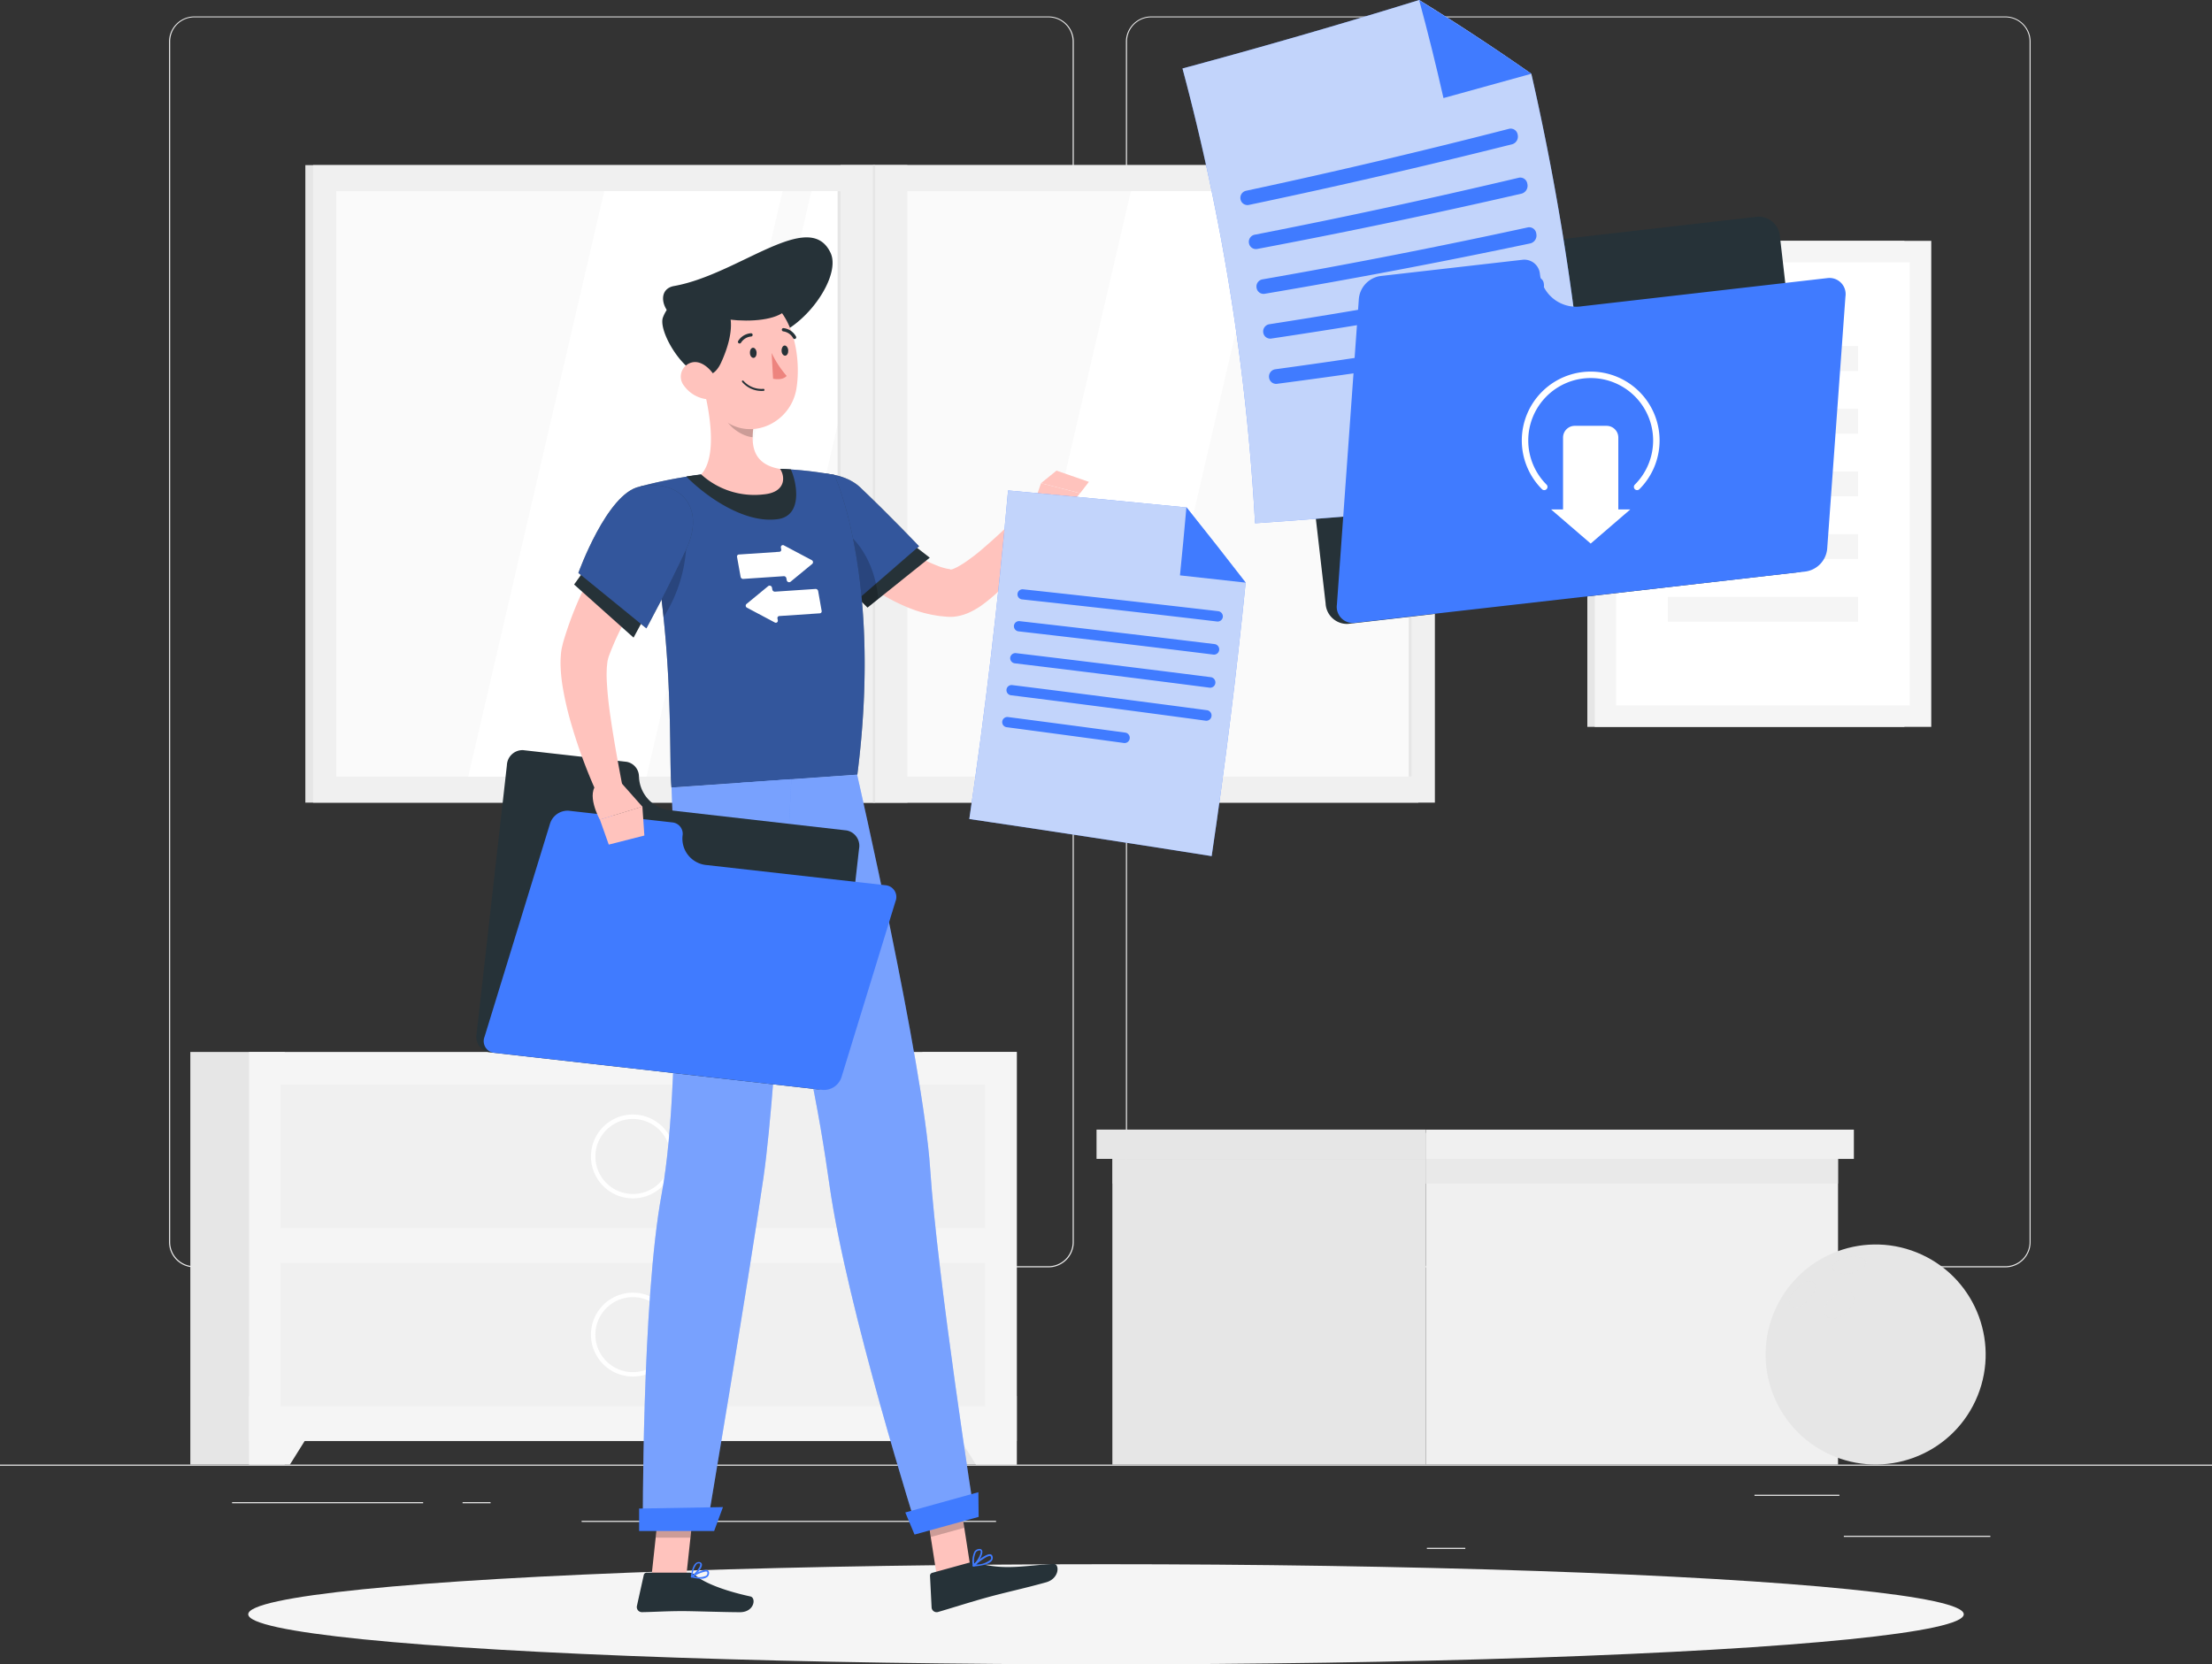 <svg xmlns="http://www.w3.org/2000/svg" width="325.227" height="244.752" viewBox="0 0 325.227 244.752">
  <rect x="0" y="0" width="325.227" height="244.752" fill="#333333" stroke="none"/>
  <g id="download-img1" transform="translate(0 -52.58)">
    <g id="freepik--background-complete--inject-32" transform="translate(0 55)">
      <rect id="Rectangle_6017" data-name="Rectangle 6017" width="325.227" height="0.163" transform="translate(0 212.959)" fill="#ebebeb"/>
      <rect id="Rectangle_6018" data-name="Rectangle 6018" width="21.543" height="0.163" transform="translate(271.096 223.424)" fill="#ebebeb"/>
      <rect id="Rectangle_6019" data-name="Rectangle 6019" width="5.652" height="0.163" transform="translate(209.791 225.194)" fill="#ebebeb"/>
      <rect id="Rectangle_6020" data-name="Rectangle 6020" width="12.482" height="0.163" transform="translate(257.963 217.388)" fill="#ebebeb"/>
      <rect id="Rectangle_6021" data-name="Rectangle 6021" width="28.093" height="0.163" transform="translate(34.123 218.481)" fill="#ebebeb"/>
      <rect id="Rectangle_6022" data-name="Rectangle 6022" width="4.117" height="0.163" transform="translate(68.011 218.481)" fill="#ebebeb"/>
      <rect id="Rectangle_6023" data-name="Rectangle 6023" width="60.934" height="0.163" transform="translate(85.515 221.226)" fill="#ebebeb"/>
      <path id="Path_45918" data-name="Path 45918" d="M167.514,238.948H41.918a3.714,3.714,0,0,1-3.708-3.714V58.682A3.714,3.714,0,0,1,41.918,55h125.6a3.714,3.714,0,0,1,3.714,3.714v176.52A3.714,3.714,0,0,1,167.514,238.948ZM41.918,55.13a3.551,3.551,0,0,0-3.545,3.551V235.234a3.551,3.551,0,0,0,3.545,3.551h125.6a3.558,3.558,0,0,0,3.551-3.551V58.682a3.558,3.558,0,0,0-3.551-3.551Z" transform="translate(-13.356 -55)" fill="#ebebeb"/>
      <path id="Path_45919" data-name="Path 45919" d="M383.817,238.948h-125.6a3.721,3.721,0,0,1-3.714-3.714V58.682A3.721,3.721,0,0,1,258.214,55h125.6a3.714,3.714,0,0,1,3.7,3.682V235.234A3.714,3.714,0,0,1,383.817,238.948ZM258.214,55.13a3.558,3.558,0,0,0-3.551,3.551V235.234a3.558,3.558,0,0,0,3.551,3.551h125.6a3.558,3.558,0,0,0,3.551-3.551V58.682a3.558,3.558,0,0,0-3.551-3.551Z" transform="translate(-88.96 -55)" fill="#ebebeb"/>
      <rect id="Rectangle_6024" data-name="Rectangle 6024" width="163.641" height="93.75" transform="translate(44.894 21.862)" fill="#e6e6e6"/>
      <rect id="Rectangle_6025" data-name="Rectangle 6025" width="164.936" height="93.75" transform="translate(46.033 21.862)" fill="#f0f0f0"/>
      <rect id="Rectangle_6026" data-name="Rectangle 6026" width="86.094" height="158.125" transform="translate(207.566 25.686) rotate(90)" fill="#fafafa"/>
      <path id="Path_45920" data-name="Path 45920" d="M105.84,180.584l20-86.094h26.213L132.06,180.584Z" transform="translate(-36.996 -68.804)" fill="#fff"/>
      <path id="Path_45921" data-name="Path 45921" d="M152.67,180.584,172.665,94.49H184.5l-19.995,86.094Z" transform="translate(-53.365 -68.804)" fill="#fff"/>
      <path id="Path_45922" data-name="Path 45922" d="M224.89,180.584,244.885,94.49h20.223l-19.995,86.094Z" transform="translate(-78.609 -68.804)" fill="#fff"/>
      <rect id="Rectangle_6027" data-name="Rectangle 6027" width="86.094" height="0.436" transform="translate(207.56 25.686) rotate(90)" fill="#e6e6e6"/>
      <rect id="Rectangle_6028" data-name="Rectangle 6028" width="9.828" height="93.75" transform="translate(123.586 21.862)" fill="#f0f0f0"/>
      <rect id="Rectangle_6029" data-name="Rectangle 6029" width="86.094" height="0.436" transform="translate(123.586 25.686) rotate(90)" fill="#e6e6e6"/>
      <rect id="Rectangle_6030" data-name="Rectangle 6030" width="0.345" height="93.75" transform="translate(128.328 21.862)" fill="#e6e6e6"/>
      <rect id="Rectangle_6031" data-name="Rectangle 6031" width="13.874" height="60.674" transform="translate(135.62 152.278)" fill="#e6e6e6"/>
      <path id="Path_45923" data-name="Path 45923" d="M217.213,376.989h6V366.92H210.91Z" transform="translate(-73.723 -164.031)" fill="#f5f5f5"/>
      <rect id="Rectangle_6032" data-name="Rectangle 6032" width="13.874" height="60.674" transform="translate(27.983 152.278)" fill="#e6e6e6"/>
      <rect id="Rectangle_6033" data-name="Rectangle 6033" width="112.88" height="57.214" transform="translate(36.614 152.278)" fill="#f5f5f5"/>
      <path id="Path_45924" data-name="Path 45924" d="M62.3,376.989H56.29V366.92H68.6Z" transform="translate(-19.676 -164.031)" fill="#f5f5f5"/>
      <rect id="Rectangle_6034" data-name="Rectangle 6034" width="103.559" height="21.101" transform="translate(41.278 157.091)" fill="#f0f0f0"/>
      <path id="Path_45925" data-name="Path 45925" d="M139.746,315.583a6.166,6.166,0,1,1,6.166-6.16,6.166,6.166,0,0,1-6.166,6.16Zm0-11.676a5.516,5.516,0,1,0,5.516,5.516,5.516,5.516,0,0,0-5.516-5.516Z" transform="translate(-46.692 -141.775)" fill="#fff"/>
      <rect id="Rectangle_6035" data-name="Rectangle 6035" width="103.559" height="21.101" transform="translate(41.278 183.291)" fill="#f0f0f0"/>
      <path id="Path_45926" data-name="Path 45926" d="M139.746,355.863a6.166,6.166,0,1,1,6.166-6.166,6.166,6.166,0,0,1-6.166,6.166Zm0-11.676a5.516,5.516,0,1,0,5.516,5.509A5.516,5.516,0,0,0,139.746,344.187Z" transform="translate(-46.692 -155.855)" fill="#fff"/>
      <rect id="Rectangle_6036" data-name="Rectangle 6036" width="46.104" height="44.953" transform="translate(209.654 212.959) rotate(180)" fill="#e6e6e6"/>
      <rect id="Rectangle_6037" data-name="Rectangle 6037" width="60.59" height="44.953" transform="translate(209.654 167.999)" fill="#f0f0f0"/>
      <rect id="Rectangle_6038" data-name="Rectangle 6038" width="106.694" height="7.454" transform="translate(270.244 171.629) rotate(180)" fill="#e6e6e6" opacity="0.7"/>
      <rect id="Rectangle_6039" data-name="Rectangle 6039" width="48.426" height="4.306" transform="translate(209.648 167.999) rotate(180)" fill="#e6e6e6"/>
      <rect id="Rectangle_6040" data-name="Rectangle 6040" width="62.918" height="4.306" transform="translate(209.654 163.7)" fill="#f0f0f0"/>
      <circle id="Ellipse_1229" data-name="Ellipse 1229" cx="16.183" cy="16.183" r="16.183" transform="matrix(0.42, -0.907, 0.907, 0.42, 254.297, 204.647)" fill="#e6e6e6"/>
      <path id="Path_45927" data-name="Path 45927" d="M416.887,337.834c-1.359.254-2.569-.085-2.693-.755s.885-1.411,2.251-1.665,2.569.085,2.693.755S418.253,337.581,416.887,337.834Z" transform="translate(-144.777 -152.989)" fill="#e6e6e6" opacity="0.7"/>
      <ellipse id="Ellipse_1230" data-name="Ellipse 1230" cx="2.511" cy="1.229" rx="2.511" ry="1.229" transform="translate(262.368 188.887) rotate(-45.65)" fill="#e6e6e6" opacity="0.7"/>
      <path id="Path_45928" data-name="Path 45928" d="M415.482,346.534c-1.106.839-2.42.969-2.934.293s-.039-1.906,1.067-2.745,2.407-.956,2.934-.306S416.588,345.727,415.482,346.534Z" transform="translate(-144.133 -155.795)" fill="#e6e6e6" opacity="0.7"/>
      <rect id="Rectangle_6041" data-name="Rectangle 6041" width="46.618" height="71.472" transform="translate(233.383 32.998)" fill="#e6e6e6"/>
      <rect id="Rectangle_6042" data-name="Rectangle 6042" width="49.48" height="71.472" transform="translate(234.469 32.998)" fill="#f5f5f5"/>
      <rect id="Rectangle_6043" data-name="Rectangle 6043" width="65.162" height="43.171" transform="translate(280.788 36.152) rotate(90)" fill="#fff"/>
      <rect id="Rectangle_6044" data-name="Rectangle 6044" width="3.656" height="27.976" transform="translate(273.19 66.906) rotate(90)" fill="#f5f5f5"/>
      <rect id="Rectangle_6045" data-name="Rectangle 6045" width="3.656" height="27.976" transform="translate(273.197 57.689) rotate(90)" fill="#f5f5f5"/>
      <rect id="Rectangle_6046" data-name="Rectangle 6046" width="3.656" height="27.976" transform="translate(273.197 48.465) rotate(90)" fill="#f5f5f5"/>
      <rect id="Rectangle_6047" data-name="Rectangle 6047" width="3.656" height="27.976" transform="translate(273.197 76.123) rotate(90)" fill="#f5f5f5"/>
      <rect id="Rectangle_6048" data-name="Rectangle 6048" width="3.656" height="27.976" transform="translate(273.197 85.346) rotate(90)" fill="#f5f5f5"/>
    </g>
    <g id="freepik--Shadow--inject-32" transform="translate(36.497 282.607)">
      <ellipse id="freepik--path--inject-32" cx="126.116" cy="7.363" rx="126.116" ry="7.363" fill="#f5f5f5"/>
    </g>
    <g id="freepik--Character--inject-32" transform="translate(70.029 87.49)">
      <path id="Path_45929" data-name="Path 45929" d="M210.764,400.479l4.93-1.359-1.834-11.78-4.93,1.359Z" transform="translate(-143.059 -203.658)" fill="#ffc3bd"/>
      <path id="Path_45930" data-name="Path 45930" d="M147.26,401.365h5.113l1.275-11.845h-5.113Z" transform="translate(-121.503 -204.42)" fill="#ffc3bd"/>
      <path id="Path_45931" data-name="Path 45931" d="M151.633,406.82H145.4a.449.449,0,0,0-.436.351l-1.008,4.553a.755.755,0,0,0,.748.911c2-.033,3.473-.156,6-.156,1.555,0,6.244.163,8.391.163s2.426-2.12,1.548-2.316c-3.942-.859-6.914-2.049-8.17-3.181A1.236,1.236,0,0,0,151.633,406.82Z" transform="translate(-120.341 -210.467)" fill="#263238"/>
      <path id="Path_45932" data-name="Path 45932" d="M215.931,404.548l-5.386,1.483a.436.436,0,0,0-.325.449l.234,4.657a.742.742,0,0,0,.95.65c1.951-.566,4.709-1.451,7.155-2.127,2.855-.787,5.366-1.3,8.71-2.231,2.029-.559,2.023-2.758,1.125-2.712-4.091.221-7.266,1-11.162-.143A2.374,2.374,0,0,0,215.931,404.548Z" transform="translate(-143.51 -209.646)" fill="#263238"/>
      <path id="Path_45933" data-name="Path 45933" d="M186.987,161.54c.2.241.488.585.755.878l.813.93c.546.65,1.119,1.223,1.7,1.808,1.164,1.177,2.348,2.322,3.584,3.363a22.792,22.792,0,0,0,7.688,4.677,8.841,8.841,0,0,0,.943.254l.462.078c.28.039,0,0,0,.052s.052,0,.26-.039a5.087,5.087,0,0,0,.761-.325,14.52,14.52,0,0,0,1.841-1.19,23.252,23.252,0,0,0,1.912-1.516c2.543-2.16,5.074-4.644,7.526-7.09l3.083,2.29a56.694,56.694,0,0,1-6.387,9.067,24.9,24.9,0,0,1-4.43,4.1,11.888,11.888,0,0,1-1.587.93,7.35,7.35,0,0,1-2.29.689,6.291,6.291,0,0,1-1.353,0l-.859-.078c-.559-.085-1.125-.169-1.665-.3a18.356,18.356,0,0,1-3.083-.982,27.075,27.075,0,0,1-2.8-1.346,35.65,35.65,0,0,1-4.911-3.317,46.548,46.548,0,0,1-4.267-3.864q-1-1.015-1.951-2.081c-.319-.358-.65-.715-.937-1.086s-.592-.722-.937-1.184Z" transform="translate(-133.248 -124.731)" fill="#ffc3bd"/>
      <path id="Path_45934" data-name="Path 45934" d="M193.03,181.333l1.99,2,9.158-7.337L200.9,173.45Z" transform="translate(-137.502 -128.894)" fill="#263238"/>
      <path id="Path_45935" data-name="Path 45935" d="M176.525,162.62c-.377,4.872,10.6,14.824,10.6,14.824l9.7-8.417s-4.091-4.332-8.677-8.684C184.994,157.352,176.935,157.345,176.525,162.62Z" transform="translate(-131.729 -123.606)" fill="#263238"/>
      <path id="Path_45936" data-name="Path 45936" d="M176.525,162.62c-.377,4.872,10.6,14.824,10.6,14.824l9.7-8.417s-4.091-4.332-8.677-8.684C184.994,157.352,176.935,157.345,176.525,162.62Z" transform="translate(-131.729 -123.606)" fill="#407bff" opacity="0.5"/>
      <path id="Path_45937" data-name="Path 45937" d="M191.815,178.177c-.1-.455-.221-.911-.358-1.359-1.262-4.007-4.143-7.636-8.658-8.046-2.036-.182-2.6,1.249-2.478,3.35a65.825,65.825,0,0,0,8.131,8.97l.82-.709,1.3,1.3,1.568-1.255a15.248,15.248,0,0,0-.325-2.251Z" transform="translate(-133.054 -127.253)" opacity="0.2"/>
      <path id="Path_45938" data-name="Path 45938" d="M233.07,164.813l1.457-4.293,5.75,1.477a27.4,27.4,0,0,1-3.9,3.721Z" transform="translate(-151.497 -124.374)" fill="#ffc3bd"/>
      <path id="Path_45939" data-name="Path 45939" d="M237.587,157.68l4.761,1.652L241.06,161l-5.75-1.477Z" transform="translate(-152.28 -123.381)" fill="#ffc3bd"/>
      <path id="Path_45940" data-name="Path 45940" d="M213.86,387.34l.95,6.075-4.937,1.359-.943-6.075Z" transform="translate(-143.059 -203.658)" opacity="0.2"/>
      <path id="Path_45941" data-name="Path 45941" d="M148.857,389.53h5.119l-.657,6.108H148.2Z" transform="translate(-121.831 -204.424)" opacity="0.2"/>
      <path id="Path_45942" data-name="Path 45942" d="M144.57,159.912a114.48,114.48,0,0,1,3.252,16.827c.481,3.961.774,7.74.956,11.175.423,8.04.247,14.167.488,16.261,4-.273,19.071-1.3,27.319-1.9,3.721-29.095-3.376-44.081-3.376-44.081a53.606,53.606,0,0,0-6.537-.813c-.462,0-.93-.046-1.4-.052a100.818,100.818,0,0,0-11.6.807c-.735.085-1.47.2-2.186.312A68.61,68.61,0,0,0,144.57,159.912Z" transform="translate(-120.563 -123.259)" fill="#263238"/>
      <path id="Path_45943" data-name="Path 45943" d="M144.57,159.912a114.48,114.48,0,0,1,3.252,16.827c.481,3.961.774,7.74.956,11.175.423,8.04.247,14.167.488,16.261,4-.273,19.071-1.3,27.319-1.9,3.721-29.095-3.376-44.081-3.376-44.081a53.606,53.606,0,0,0-6.537-.813c-.462,0-.93-.046-1.4-.052a100.818,100.818,0,0,0-11.6.807c-.735.085-1.47.2-2.186.312A68.61,68.61,0,0,0,144.57,159.912Z" transform="translate(-120.563 -123.259)" fill="#407bff" opacity="0.5"/>
      <path id="Path_45944" data-name="Path 45944" d="M178.819,184.167l-5.958.4a.377.377,0,0,1-.384-.3l-.052-.286a.351.351,0,0,0-.553-.234l-3.207,2.641a.332.332,0,0,0,.091.54l4.065,2.16a.3.3,0,0,0,.462-.306l-.052-.28a.293.293,0,0,1,.267-.351l5.958-.4a.293.293,0,0,0,.273-.345l-.52-2.94a.377.377,0,0,0-.39-.3Z" transform="translate(-128.95 -132.469)" fill="#fff"/>
      <path id="Path_45945" data-name="Path 45945" d="M167.508,179.49l5.958-.4a.371.371,0,0,1,.384.3l.052.286a.358.358,0,0,0,.559.234l3.207-2.641a.338.338,0,0,0-.1-.546l-4.059-2.153a.3.3,0,0,0-.462.306l.046.28a.286.286,0,0,1-.267.345l-5.958.4a.293.293,0,0,0-.273.345l.527,2.934A.371.371,0,0,0,167.508,179.49Z" transform="translate(-128.261 -129.268)" fill="#fff"/>
      <path id="Path_45946" data-name="Path 45946" d="M157.316,158.107a100.894,100.894,0,0,1,11.6-.807,12.685,12.685,0,0,1,1.411.052h.163c.826,1.711,1.9,6.8-1.906,7.331-5.165.715-11.006-3.747-13.458-6.277C155.846,158.3,156.587,158.191,157.316,158.107Z" transform="translate(-124.254 -123.249)" fill="#263238"/>
      <path id="Path_45947" data-name="Path 45947" d="M152.44,172.62a21.53,21.53,0,0,1-3.363,11.825c-.072-.781-.163-1.568-.26-2.361-.364-2.979-.833-6.062-1.457-9.178Z" transform="translate(-121.538 -128.604)" opacity="0.2"/>
      <path id="Path_45948" data-name="Path 45948" d="M158.741,138.33c.989,3.688,2.2,10.472-.241,13.146a11.624,11.624,0,0,0,9.191,2.934c3.207-.293,3.213-2.55,2.413-3.74-4.234-.7-4.345-3.8-3.818-6.752Z" transform="translate(-125.432 -116.618)" fill="#ffc3bd"/>
      <path id="Path_45949" data-name="Path 45949" d="M163.563,141.84l4.462,3.3a12.163,12.163,0,0,0-.215,2.088c-1.607-.117-3.9-1.711-4.2-3.363a5.529,5.529,0,0,1-.052-2.023Z" transform="translate(-127.177 -117.845)" opacity="0.2"/>
      <path id="Path_45950" data-name="Path 45950" d="M174.5,107.213c1.893,3.981-5.542,13.66-11.611,12.6a102.771,102.771,0,0,1-10.16-2.472c-2.947-.859-4.026-4.748-1.223-5.243C161.014,110.4,171.363,100.6,174.5,107.213Z" transform="translate(-122.417 -104.95)" fill="#263238"/>
      <path id="Path_45951" data-name="Path 45951" d="M157.54,125.484c.65,5.028.794,8.007,3.532,10.407,4.111,3.636,10.186.885,11.058-4.247.774-4.618-.442-12.072-5.529-13.738a6.927,6.927,0,0,0-9.061,7.578Z" transform="translate(-125.07 -109.352)" fill="#ffc3bd"/>
      <path id="Path_45952" data-name="Path 45952" d="M170.914,138.822h0a3.721,3.721,0,0,1-3.174-1.3.13.13,0,0,1,0-.182.124.124,0,0,1,.182,0,3.545,3.545,0,0,0,2.953,1.19.13.13,0,0,1,.137.124.124.124,0,0,1-.1.169Z" transform="translate(-128.649 -116.257)" fill="#263238"/>
      <path id="Path_45953" data-name="Path 45953" d="M158.353,127.8c1.906-4.15,2.316-8.4-1.171-9.7a5.483,5.483,0,0,0-7.383,3.064C148.83,123.788,155.582,133.851,158.353,127.8Z" transform="translate(-122.357 -109.393)" fill="#263238"/>
      <path id="Path_45954" data-name="Path 45954" d="M156.93,118.852c3.5,2.5,15.494,2.654,13.8-1.847C169.464,113.635,161.132,113.739,156.93,118.852Z" transform="translate(-124.883 -108.36)" fill="#263238"/>
      <path id="Path_45955" data-name="Path 45955" d="M154.408,136.663a4.82,4.82,0,0,0,3.148,1.912c1.672.247,2.3-1.3,1.659-2.771-.579-1.3-2.146-3.044-3.74-2.6A2.148,2.148,0,0,0,154.408,136.663Z" transform="translate(-123.831 -114.801)" fill="#ffc3bd"/>
      <path id="Path_45956" data-name="Path 45956" d="M201.382,335.514l-8.345,2.3s-10.459-32.965-13.009-51.067c-.683-4.8-1.73-11.552-3.337-18.746-2.023-9.061-4.553-18.863-6.648-26.539-2.2-8.085-3.9-13.8-3.9-13.8l17.946-1.255s9.7,42.345,10.739,57.89C195.9,300.513,201.382,335.514,201.382,335.514Z" transform="translate(-128.102 -147.402)" fill="#407bff"/>
      <path id="Path_45957" data-name="Path 45957" d="M201.382,335.514l-8.345,2.3s-10.459-32.965-13.009-51.067c-.683-4.8-1.73-11.552-3.337-18.746-2.023-9.061-4.553-18.863-6.648-26.539-2.2-8.085-3.9-13.8-3.9-13.8l17.946-1.255s9.7,42.345,10.739,57.89C195.9,300.513,201.382,335.514,201.382,335.514Z" transform="translate(-128.102 -147.402)" fill="#fafafa" opacity="0.3"/>
      <path id="Path_45958" data-name="Path 45958" d="M178.758,273.932c-2.023-9.061-4.553-18.863-6.648-26.539l1.86-4.013C178.419,248.668,179.616,265.04,178.758,273.932Z" transform="translate(-130.189 -153.338)" opacity="0.2"/>
      <path id="Path_45959" data-name="Path 45959" d="M167.135,227.44s-1.951,43.789-4.1,58.619c-2.368,16.261-8.371,51.737-8.371,51.737H145.3s-.156-33.654,2.777-49.389c3.343-17.913,1.444-59.738,1.444-59.738Z" transform="translate(-120.817 -147.766)" fill="#407bff"/>
      <path id="Path_45960" data-name="Path 45960" d="M167.135,227.44s-1.951,43.789-4.1,58.619c-2.368,16.261-8.371,51.737-8.371,51.737H145.3s-.156-33.654,2.777-49.389c3.343-17.913,1.444-59.738,1.444-59.738Z" transform="translate(-120.817 -147.766)" fill="#fafafa" opacity="0.3"/>
      <path id="Path_45961" data-name="Path 45961" d="M155.5,395.522H144.47v-3.3l12.326-.215Z" transform="translate(-120.528 -205.291)" fill="#407bff"/>
      <path id="Path_45962" data-name="Path 45962" d="M215.415,392.27l-9.425,2.6-1.359-3.252,10.745-2.979Z" transform="translate(-141.556 -204.113)" fill="#407bff"/>
      <path id="Path_45963" data-name="Path 45963" d="M169.518,130.68c0,.41.267.729.54.709s.462-.371.436-.781-.273-.729-.54-.709S169.486,130.264,169.518,130.68Z" transform="translate(-129.282 -113.671)" fill="#263238"/>
      <path id="Path_45964" data-name="Path 45964" d="M176.669,130.18c0,.41.267.729.54.709s.462-.371.436-.781-.273-.729-.54-.709S176.643,129.79,176.669,130.18Z" transform="translate(-131.782 -113.496)" fill="#263238"/>
      <path id="Path_45965" data-name="Path 45965" d="M174.42,131.07a14.681,14.681,0,0,0,2.212,3.382c-.65.729-2,.41-2,.41Z" transform="translate(-130.997 -114.08)" fill="#ed847e"/>
      <path id="Path_45966" data-name="Path 45966" d="M167.021,128.129a.254.254,0,0,0,.228-.111,1.951,1.951,0,0,1,1.49-.917.241.241,0,0,0,0-.481,2.413,2.413,0,0,0-1.9,1.132.247.247,0,0,0,.072.338.319.319,0,0,0,.111.039Z" transform="translate(-128.333 -112.524)" fill="#263238"/>
      <path id="Path_45967" data-name="Path 45967" d="M178.567,127.06a.247.247,0,0,0,.241-.364,2.407,2.407,0,0,0-1.834-1.236.234.234,0,0,0-.254.228.247.247,0,0,0,.228.254h0a1.951,1.951,0,0,1,1.438,1,.247.247,0,0,0,.182.117Z" transform="translate(-131.8 -112.119)" fill="#263238"/>
      <path id="Path_45968" data-name="Path 45968" d="M157.6,407.5a1.529,1.529,0,0,0,.982-.26.755.755,0,0,0,.254-.65.377.377,0,0,0-.208-.338c-.566-.293-2.218.722-2.4.839a.111.111,0,0,0-.059.117.124.124,0,0,0,.091.1A6.12,6.12,0,0,0,157.6,407.5Zm.761-1.06a.293.293,0,0,1,.156.033c.033,0,.072.046.078.143a.488.488,0,0,1-.169.436,2.46,2.46,0,0,1-1.815.091A4.918,4.918,0,0,1,158.361,406.44Z" transform="translate(-124.616 -210.25)" fill="#407bff"/>
      <path id="Path_45969" data-name="Path 45969" d="M156.293,406.7h.052c.533-.286,1.555-1.411,1.444-1.951a.384.384,0,0,0-.384-.319.651.651,0,0,0-.514.156c-.592.481-.715,1.951-.722,2.023a.124.124,0,0,0,.052.111.13.13,0,0,0,.072-.019Zm1.028-2.075h.039c.156,0,.169.091.176.124.065.332-.585,1.184-1.112,1.581a2.908,2.908,0,0,1,.6-1.6A.449.449,0,0,1,157.321,404.622Z" transform="translate(-124.617 -209.629)" fill="#407bff"/>
      <path id="Path_45970" data-name="Path 45970" d="M219.981,404.462h0c.839-.059,2.3-.26,2.712-.885a.7.7,0,0,0,.065-.65.39.39,0,0,0-.28-.254c-.689-.163-2.4,1.379-2.6,1.561a.117.117,0,0,0-.033.137A.137.137,0,0,0,219.981,404.462Zm2.433-1.542h0a.143.143,0,0,1,.1.1.442.442,0,0,1,0,.416,3.3,3.3,0,0,1-2.166.742C221.035,403.591,222.011,402.882,222.414,402.921Z" transform="translate(-146.871 -209.014)" fill="#407bff"/>
      <path id="Path_45971" data-name="Path 45971" d="M219.97,404.045a.15.15,0,0,0,.091,0c.52-.436,1.411-1.828,1.164-2.355-.059-.13-.2-.267-.527-.208a.891.891,0,0,0-.592.377,3.526,3.526,0,0,0-.241,2.114.136.136,0,0,0,.078.091Zm.911-2.361a.112.112,0,0,1,.124.078c.15.319-.423,1.379-.93,1.912a2.849,2.849,0,0,1,.234-1.7.65.65,0,0,1,.436-.273.584.584,0,0,1,.137-.013Z" transform="translate(-146.86 -208.597)" fill="#407bff"/>
      <path id="Path_45972" data-name="Path 45972" d="M131.578,224.714h0a2.212,2.212,0,0,0-1.828-2.127l-15.221-1.717a2.3,2.3,0,0,0-2.368,2.212L107.7,262.616a2.309,2.309,0,0,0,1.815,2.68l48.309,5.451a2.3,2.3,0,0,0,2.361-2.212l3.753-33.173a2.3,2.3,0,0,0-1.815-2.68l-26.272-3A5.158,5.158,0,0,1,131.578,224.714Z" transform="translate(-107.661 -145.469)" fill="#263238"/>
      <path id="Path_45973" data-name="Path 45973" d="M138.584,238.171h0a1.685,1.685,0,0,0-1.529-1.886l-15.221-1.717a2.712,2.712,0,0,0-2.745,1.893l-9.627,31.345a1.73,1.73,0,0,0,1.438,2.368l48.3,5.451a2.706,2.706,0,0,0,2.745-1.893l7.936-25.836a1.73,1.73,0,0,0-1.438-2.368l-26.285-2.966a3.9,3.9,0,0,1-3.577-4.391Z" transform="translate(-108.247 -150.256)" fill="#407bff"/>
      <path id="Path_45974" data-name="Path 45974" d="M143.841,170.31l-1.438,2.062c-.488.7-.963,1.411-1.431,2.133-.937,1.431-1.841,2.882-2.725,4.332s-1.685,2.94-2.452,4.423a39.675,39.675,0,0,0-1.984,4.475l-.052.13v.052a.8.8,0,0,1-.046.111,2.161,2.161,0,0,1-.085.358c-.046.273-.078.6-.111.95a17.957,17.957,0,0,0,0,2.29c.091,1.613.273,3.317.527,5.015.488,3.408,1.132,6.908,1.789,10.349l-3.643,1.21a75.229,75.229,0,0,1-3.857-10.316,46.894,46.894,0,0,1-1.3-5.542,24.283,24.283,0,0,1-.319-3.044,14.116,14.116,0,0,1,.039-1.724,7.321,7.321,0,0,1,.124-.969l.124-.54.065-.267.052-.189a51.692,51.692,0,0,1,4.443-10.563q1.346-2.465,2.862-4.807c.507-.781,1.021-1.548,1.555-2.316s1.067-1.5,1.685-2.3Z" transform="translate(-114.318 -126.157)" fill="#ffc3bd"/>
      <path id="Path_45975" data-name="Path 45975" d="M131.416,179.89l-1.646,2.3L138.512,190l1.971-3.649Z" transform="translate(-115.389 -131.145)" fill="#263238"/>
      <path id="Path_45976" data-name="Path 45976" d="M139.736,161.192c-4.794.969-9,12.69-9,12.69l10,8.15s3.252-5.958,5.9-11.708C149.5,164.06,145.544,160.021,139.736,161.192Z" transform="translate(-115.728 -124.538)" fill="#263238"/>
      <path id="Path_45977" data-name="Path 45977" d="M139.736,161.192c-4.794.969-9,12.69-9,12.69l10,8.15s3.252-5.958,5.9-11.708C149.5,164.06,145.544,160.021,139.736,161.192Z" transform="translate(-115.728 -124.538)" fill="#407bff" opacity="0.5"/>
      <path id="Path_45978" data-name="Path 45978" d="M137.82,227.66l3.454,3.9-6.251,1.912s-2.205-3.955-.241-5.36Z" transform="translate(-116.856 -147.843)" fill="#ffc3bd"/>
      <path id="Path_45979" data-name="Path 45979" d="M142.134,237.887,136.9,239.22l-1.307-3.688,6.251-1.912Z" transform="translate(-117.424 -149.926)" fill="#ffc3bd"/>
    </g>
    <g id="freepik--Folder--inject-32" transform="translate(142.521 83.581)">
      <g id="Group_22612" data-name="Group 22612" transform="translate(-8 -31)">
        <path id="Path_45980" data-name="Path 45980" d="M322.623,132.957h0a3.029,3.029,0,0,0-3.1-2.287l-20.905,2.4a3.163,3.163,0,0,0-2.484,3.69l6.254,54.281a3.154,3.154,0,0,0,3.252,3.029l66.308-7.612a3.163,3.163,0,0,0,2.484-3.69L369.2,137.209a3.172,3.172,0,0,0-3.252-3.029l-36.093,4.145C326.732,138.647,323.7,136.441,322.623,132.957Z" transform="translate(-242.008 -102.322)" fill="#263238"/>
        <path id="Path_45981" data-name="Path 45981" d="M330.88,109.786a378.781,378.781,0,0,1,8.827,61.482q-24.729,2.93-49.449,4.619a327.928,327.928,0,0,0-10.667-66.878q17.466-4.7,34.8-10.068Q322.75,104.1,330.88,109.786Z" transform="translate(-240.252 -98.94)" fill="#407bff"/>
        <path id="Path_45982" data-name="Path 45982" d="M330.88,109.786a378.781,378.781,0,0,1,8.827,61.482q-24.729,2.93-49.449,4.619a327.928,327.928,0,0,0-10.667-66.878q17.466-4.7,34.8-10.068Q322.75,104.1,330.88,109.786Z" transform="translate(-240.252 -98.94)" fill="#fafafa" opacity="0.7"/>
        <path id="Path_45983" data-name="Path 45983" d="M329.117,122.4q-19.324,4.851-38.764,8.934a1.036,1.036,0,0,1-1.215-.831h0a1.063,1.063,0,0,1,.8-1.251q19.422-4.154,38.711-9.121a1.045,1.045,0,0,1,1.242.893h0A1.179,1.179,0,0,1,329.117,122.4Z" transform="translate(-241.266 -101.197)" fill="#407bff"/>
        <path id="Path_45984" data-name="Path 45984" d="M330.659,130.52q-19.422,4.467-38.925,8.148a1.036,1.036,0,0,1-1.206-.849h0a1.063,1.063,0,0,1,.822-1.242q19.485-3.8,38.88-8.389a1.045,1.045,0,0,1,1.224.893h0a1.2,1.2,0,0,1-.8,1.438Z" transform="translate(-241.416 -102.058)" fill="#407bff"/>
        <path id="Path_45985" data-name="Path 45985" d="M332.043,138.717q-19.5,4.11-39.077,7.415a1.036,1.036,0,0,1-1.188-.893h0a1.063,1.063,0,0,1,.893-1.233q19.548-3.413,39.032-7.647a1.054,1.054,0,0,1,1.206.956h0a1.188,1.188,0,0,1-.867,1.4Z" transform="translate(-241.549 -102.929)" fill="#407bff"/>
        <path id="Path_45986" data-name="Path 45986" d="M333.269,146.919q-19.574,3.743-39.22,6.674a1.036,1.036,0,0,1-1.17-.893h0a1.072,1.072,0,0,1,.893-1.215q19.655-3.055,39.175-6.915a1.054,1.054,0,0,1,1.188.983h0A1.179,1.179,0,0,1,333.269,146.919Z" transform="translate(-241.668 -103.805)" fill="#407bff"/>
        <path id="Path_45987" data-name="Path 45987" d="M318.7,158.057q-11.846,1.831-23.711,3.386a1.045,1.045,0,0,1-1.152-.938h0a1.081,1.081,0,0,1,.893-1.2q11.846-1.617,23.684-3.529a1.063,1.063,0,0,1,1.17.974h0A1.152,1.152,0,0,1,318.7,158.057Z" transform="translate(-241.77 -104.999)" fill="#407bff"/>
        <path id="Path_45988" data-name="Path 45988" d="M335.032,109.789q-6.441,1.787-12.918,3.574-1.635-7.245-3.574-14.392Q326.9,104.107,335.032,109.789Z" transform="translate(-244.402 -98.942)" fill="#407bff"/>
        <path id="Path_45989" data-name="Path 45989" d="M334.845,143.753h0a2.305,2.305,0,0,0-2.627-2.046L311.313,144.1a3.734,3.734,0,0,0-3.091,3.386L305,192.406a2.367,2.367,0,0,0,2.68,2.68l66.317-7.558a3.716,3.716,0,0,0,3.091-3.377l2.68-37.03a2.376,2.376,0,0,0-2.68-2.725l-36.093,4.145a5.36,5.36,0,0,1-6.147-4.789Z" transform="translate(-242.957 -103.498)" fill="#407bff"/>
      </g>
      <path id="Path_45990" data-name="Path 45990" d="M259.737,175.715q-2.029,20.216-5,40.218-17.8-2.823-35.632-5.457,3.538-23.982,5.7-48.316,13.094,1.2,26.22,2.5Q255.418,170.122,259.737,175.715Z" transform="translate(-219.11 -121.038)" fill="#407bff"/>
      <path id="Path_45991" data-name="Path 45991" d="M259.737,175.715q-2.029,20.216-5,40.218-17.8-2.823-35.632-5.457,3.538-23.982,5.7-48.316,13.094,1.2,26.22,2.5Q255.418,170.122,259.737,175.715Z" transform="translate(-219.11 -121.038)" fill="#fafafa" opacity="0.7"/>
      <path id="Path_45992" data-name="Path 45992" d="M259.342,189.243q-14.31-1.7-28.7-3.252a.755.755,0,0,1-.65-.833h0a.755.755,0,0,1,.826-.65q14.362,1.548,28.711,3.22a.781.781,0,0,1,.65.865h0A.768.768,0,0,1,259.342,189.243Z" transform="translate(-222.91 -128.848)" fill="#407bff"/>
      <path id="Path_45993" data-name="Path 45993" d="M258.523,196.625q-14.31-1.769-28.685-3.421a.768.768,0,0,1-.65-.846h0a.761.761,0,0,1,.833-.65q14.355,1.633,28.691,3.376a.781.781,0,0,1,.65.872h0A.761.761,0,0,1,258.523,196.625Z" transform="translate(-222.631 -131.365)" fill="#407bff"/>
      <path id="Path_45994" data-name="Path 45994" d="M257.663,204.018q-14.31-1.854-28.665-3.584a.767.767,0,0,1-.65-.846h0a.768.768,0,0,1,.839-.65q14.31,1.711,28.672,3.538a.781.781,0,0,1,.65.872h0a.768.768,0,0,1-.846.67Z" transform="translate(-222.337 -133.892)" fill="#407bff"/>
      <path id="Path_45995" data-name="Path 45995" d="M256.777,211.4q-14.31-1.951-28.62-3.74a.761.761,0,0,1-.65-.846h0a.755.755,0,0,1,.839-.65q14.31,1.782,28.652,3.695a.781.781,0,0,1,.65.878h0a.768.768,0,0,1-.872.663Z" transform="translate(-222.043 -136.419)" fill="#407bff"/>
      <path id="Path_45996" data-name="Path 45996" d="M244.447,217.2q-8.625-1.177-17.25-2.322a.748.748,0,0,1-.65-.846h0a.755.755,0,0,1,.839-.65q8.638,1.125,17.25,2.29a.774.774,0,0,1,.65.872h0a.761.761,0,0,1-.839.657Z" transform="translate(-221.707 -138.939)" fill="#407bff"/>
      <path id="Path_45997" data-name="Path 45997" d="M276.379,177.04l-9.659-1.067q.507-5.008.95-10.023Q272.06,171.446,276.379,177.04Z" transform="translate(-235.752 -122.363)" fill="#407bff"/>
    </g>
    <g id="Group_22611" data-name="Group 22611" transform="translate(-17223 11173)">
      <path id="Path_46005" data-name="Path 46005" d="M218.265,109.1a.475.475,0,0,1-.335-.81,9.18,9.18,0,1,0-12.982,0,.474.474,0,0,1-.671.671,10.129,10.129,0,1,1,14.324,0A.472.472,0,0,1,218.265,109.1Z" transform="translate(17245.438 -11157.444)" fill="#fff"/>
      <path id="Path_46006" data-name="Path 46006" d="M222.468,124.834V114.261a1.725,1.725,0,0,0-1.725-1.725h-4.676a1.725,1.725,0,0,0-1.725,1.725v10.573h-1.758l5.821,5.014,5.821-5.014Z" transform="translate(17238.471 -11170.335)" fill="#fff"/>
    </g>
  </g>
</svg>
